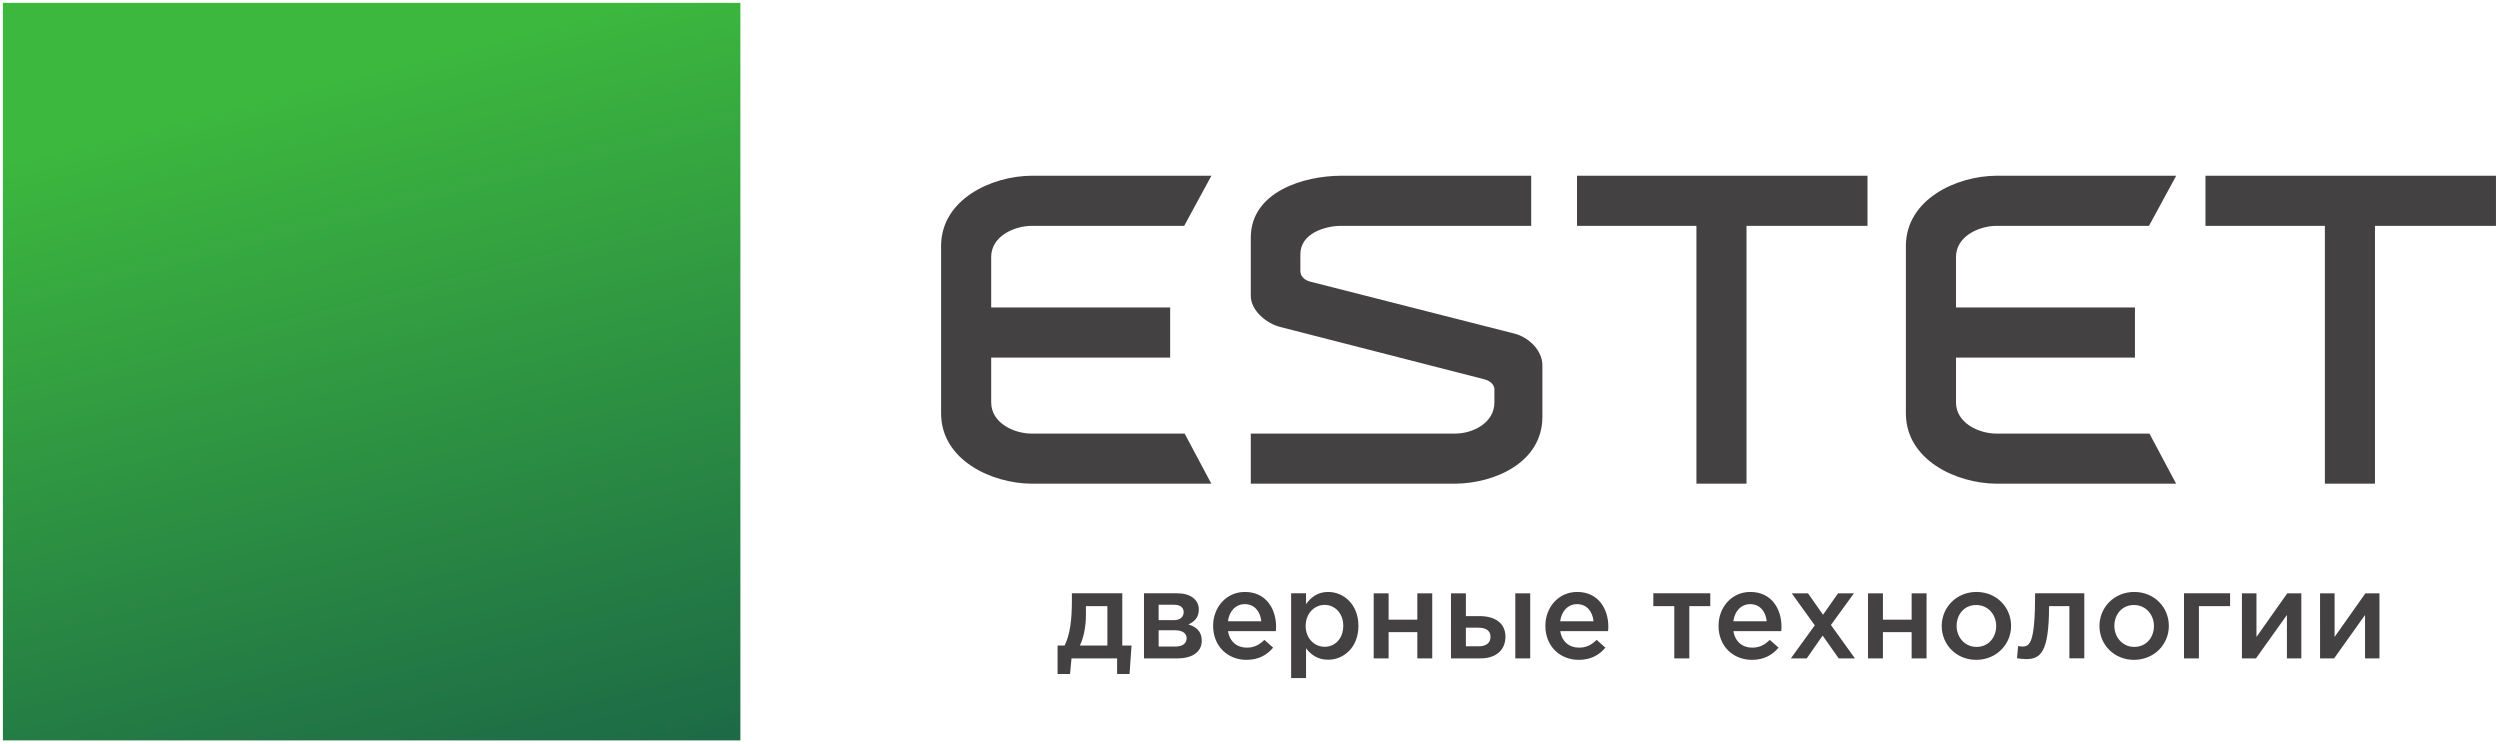 <?xml version="1.0" encoding="UTF-8" standalone="no"?> <svg xmlns:dc="http://purl.org/dc/elements/1.1/" xmlns:cc="http://creativecommons.org/ns#" xmlns:rdf="http://www.w3.org/1999/02/22-rdf-syntax-ns#" xmlns:svg="http://www.w3.org/2000/svg" xmlns="http://www.w3.org/2000/svg" xmlns:sodipodi="http://sodipodi.sourceforge.net/DTD/sodipodi-0.dtd" xmlns:inkscape="http://www.inkscape.org/namespaces/inkscape" version="1.1" id="svg2" xml:space="preserve" width="712" height="212" viewBox="0 0 712 212" sodipodi:docname="estet_лого.eps"><defs id="defs6"><clipPath id="clipPath22"><path d="M 1581.87,8.539 V 1584.21 c -525.24,0 -1050.44,0 -1575.675,0 0,-525.23 0,-1050.429 0,-1575.671 525.235,0 1050.435,0 1575.675,0 z M 398.602,1208.17 H 1189.47 L 1083.02,1012.13 H 398.602 Z M 1028.93,891.773 H 398.602 V 695.77 H 1028.96 Z M 398.602,580.625 H 1085.04 L 1189.47,384.586 H 398.602 Z M 1385.86,1388.21 H 202.203 V 204.551 H 1385.86 Z" clip-rule="evenodd" id="path20"></path></clipPath><linearGradient x1="351.621" y1="212.619" x2="308.458" y2="382.657" gradientUnits="userSpaceOnUse" gradientTransform="matrix(10,0,0,10,-1540,-2180)" spreadMethod="pad" id="linearGradient28"><stop style="stop-opacity:1;stop-color:#196247" offset="0" id="stop24"></stop><stop style="stop-opacity:1;stop-color:#3db83e" offset="1" id="stop26"></stop></linearGradient></defs><g id="g10" inkscape:groupmode="layer" inkscape:label="ink_ext_XXXXXX" transform="matrix(1.333,0,0,-1.333,0,212)"><g id="g12" transform="scale(0.1)"><path d="m 4561.38,826.41 c 0,35.684 0,71.356 0,107.028 -114.37,0 -267.99,0 -382.35,0 V 1041.3 c 0,43.94 48.28,66.28 86.58,66.58 h 325.79 c 19.39,35.71 38.68,71.46 58.13,107.06 -127.62,0 -256.01,0 -383.92,0 -86.28,-0.43 -192.68,-50.67 -193.62,-148.94 V 705.898 c 0.94,-98.277 107.4,-148.402 193.62,-148.933 127.92,0 255.84,0 383.78,0 l -57.03,107.023 h -326.75 c -38.45,0 -86.58,23.082 -86.58,66.602 v 95.82 c 114.36,0 267.98,0 382.35,0 z M 2259.57,150.344 h 26.6 l 3.15,33.437 h 97.43 v -33.437 h 26.59 l 4.21,60.824 h -19.75 v 111.641 h -107.68 v -17.118 c 0,-38.968 -3.95,-71.351 -15.54,-94.523 h -15.01 z m 47.66,60.824 c 8.15,17.113 12.9,40.551 12.9,65.828 v 18.426 h 45.82 v -84.254 z m 136.92,-27.387 h 72.14 c 31.6,0 51.34,14.219 51.34,37.653 0,19.75 -11.84,30.019 -28.69,34.757 11.84,5.266 22.38,14.219 22.38,31.86 0,21.328 -18.17,34.758 -45.82,34.758 h -71.35 z m 31.32,25.282 v 34.753 h 34.5 c 17.12,0 25.28,-6.847 25.28,-16.851 0,-10.793 -8.16,-17.902 -23.7,-17.902 z m 0,56.343 v 32.918 h 33.19 c 14.21,0 20.27,-6.851 20.27,-15.801 0,-10.007 -7.37,-17.117 -20.8,-17.117 z m 187.75,-84.781 c 25.54,0 43.71,10.266 56.87,26.066 l -18.7,16.59 c -11.05,-10.797 -22.11,-16.59 -37.64,-16.59 -20.54,0 -36.61,12.637 -40.03,35.282 h 102.16 c 0.27,1.578 0.53,6.843 0.53,8.953 0,40.023 -22.38,74.777 -66.61,74.777 -39.76,0 -67.94,-32.644 -67.94,-72.406 0,-43.449 31.07,-72.672 71.36,-72.672 z m -39.77,82.41 c 2.91,21.594 16.6,36.602 36.08,36.602 21.07,0 33.18,-16.059 35.29,-36.602 z m 135.09,-121.379 h 31.85 v 63.719 c 9.74,-12.902 24.23,-24.488 47.13,-24.488 33.19,0 64.78,26.066 64.78,72.148 0,46.602 -31.86,72.668 -64.78,72.668 -22.37,0 -36.86,-11.582 -47.13,-26.066 v 23.172 h -31.85 z m 71.61,66.875 c -21.58,0 -40.55,17.645 -40.55,44.504 0,27.121 18.97,45.024 40.55,45.024 21.59,0 39.76,-17.641 39.76,-44.5 0,-27.911 -17.9,-45.028 -39.76,-45.028 z m 104.81,-24.75 h 31.85 v 56.082 h 61.35 v -56.082 h 31.86 v 139.028 h -31.86 v -56.344 h -61.35 v 56.344 h -31.85 z m 165.09,0 h 63.45 c 32.64,0 52.92,17.645 52.92,46.344 0,30.281 -23.96,43.969 -55.29,43.969 h -29.23 v 48.715 h -31.85 z m 31.85,25.801 v 39.762 h 26.86 c 16.33,0 25.8,-6.844 25.8,-19.219 0,-13.426 -9.21,-20.543 -25.27,-20.543 z m 105.58,-25.801 h 31.87 v 139.028 h -31.87 z m 135.61,-3.156 c 25.54,0 43.7,10.266 56.87,26.066 l -18.69,16.59 c -11.06,-10.797 -22.12,-16.59 -37.66,-16.59 -20.54,0 -36.6,12.637 -40.02,35.282 h 102.17 c 0.26,1.578 0.52,6.843 0.52,8.953 0,40.023 -22.38,74.777 -66.62,74.777 -39.76,0 -67.93,-32.644 -67.93,-72.406 0,-43.449 31.07,-72.672 71.36,-72.672 z m -39.76,82.41 c 2.9,21.594 16.59,36.602 36.08,36.602 21.05,0 33.16,-16.059 35.27,-36.602 z m 243.82,-79.254 h 32.12 v 111.641 h 44.77 v 27.387 h -121.65 v -27.387 h 44.76 z m 165.89,-3.156 c 25.54,0 43.7,10.266 56.87,26.066 l -18.7,16.59 c -11.05,-10.797 -22.11,-16.59 -37.64,-16.59 -20.54,0 -36.61,12.637 -40.03,35.282 h 102.16 c 0.26,1.578 0.53,6.843 0.53,8.953 0,40.023 -22.38,74.777 -66.62,74.777 -39.75,0 -67.93,-32.644 -67.93,-72.406 0,-43.449 31.07,-72.672 71.36,-72.672 z m -39.76,82.41 c 2.9,21.594 16.59,36.602 36.07,36.602 21.07,0 33.17,-16.059 35.28,-36.602 z m 122.97,-79.254 h 33.96 l 33.96,48.715 34.23,-48.715 h 34.76 l -51.34,71.36 49.23,67.668 h -33.96 l -32.12,-45.813 -32.12,45.813 h -34.76 l 49.23,-68.461 z m 164.82,0 h 31.86 v 56.082 h 61.35 v -56.082 h 31.86 v 139.028 h -31.86 v -56.344 h -61.35 v 56.344 h -31.86 z m 231.18,-3.156 c 42.92,0 74.52,32.91 74.52,72.41 0,40.281 -31.34,72.668 -73.99,72.668 -42.65,0 -74.25,-32.91 -74.25,-72.668 0,-40.023 31.33,-72.41 73.72,-72.41 z m 0.53,27.645 c -24.75,0 -42.4,20.543 -42.4,44.765 0,24.746 16.33,44.762 41.87,44.762 25.02,0 42.66,-20.277 42.66,-44.762 0,-24.492 -16.33,-44.765 -42.13,-44.765 z m 105.32,-26.067 c 30.81,0 49.77,12.375 49.77,113.219 h 43.44 V 183.781 h 31.87 v 139.028 h -105.07 c 0,-105.852 -11.06,-113.746 -27.12,-113.746 -2.1,0 -7.11,0.519 -9.21,1.05 l -2.37,-26.066 c 4.74,-0.793 13.69,-1.844 18.69,-1.844 z m 231.19,-1.578 c 42.91,0 74.51,32.91 74.51,72.41 0,40.281 -31.34,72.668 -74,72.668 -42.65,0 -74.25,-32.91 -74.25,-72.668 0,-40.023 31.34,-72.41 73.74,-72.41 z m 0.51,27.645 c -24.74,0 -42.38,20.543 -42.38,44.765 0,24.746 16.33,44.762 41.87,44.762 25.01,0 42.66,-20.277 42.66,-44.762 0,-24.492 -16.34,-44.765 -42.15,-44.765 z m 106.39,-24.489 h 31.86 v 111.641 h 66.61 v 27.387 h -98.47 z m 123.75,0 h 30.02 l 66.09,92.688 v -92.688 h 30.8 v 139.028 h -30.01 c -22.12,-31.071 -43.98,-62.141 -65.83,-93.211 v 93.211 h -31.07 z m 166.93,0 h 30.02 l 66.09,92.688 v -92.688 h 30.8 v 139.028 h -30.01 c -22.12,-31.071 -43.98,-62.141 -65.82,-93.211 v 93.211 h -31.08 z M 3731.49,556.965 c 0,183.629 0,367.281 0,550.915 86.17,0 172.34,0 258.5,0 0,35.69 0,71.39 0,107.06 -206.89,0 -413.78,0 -620.65,0 0,-35.67 0,-71.37 0,-107.06 h 255.12 V 556.965 c 35.69,0 71.36,0 107.03,0 z m 1342.71,0 c 0,183.629 0,367.281 0,550.915 86.18,0 172.34,0 258.5,0 0,35.69 0,71.39 0,107.06 -206.9,0 -413.78,0 -620.68,0 0,-35.67 0,-71.37 0,-107.06 h 255.14 V 556.965 c 35.68,0 71.37,0 107.04,0 z M 3271.43,1107.88 c 0,35.69 0,71.39 0,107.06 h -405.45 c -80.45,0 -193.62,-34.24 -193.62,-132.29 V 958.504 c 0,-32.016 33.85,-59.332 62.63,-66.606 L 3172.36,779.75 c 9.5,-2.402 20.47,-10.211 20.47,-21.027 V 730.59 c 0,-43.582 -45.63,-66.602 -84.29,-66.602 -145.39,0 -290.78,0 -436.18,0 0,-35.668 0,-71.355 0,-107.023 h 436.18 c 84.6,0.547 186.82,45.168 186.82,142.805 v 110.332 c 0,32.003 -29.81,59.894 -59.27,67.437 l -437.31,111.289 c -10.08,2.543 -20.48,10.66 -20.48,21.882 v 36.73 c 0,43.74 51.51,60.44 87.68,60.44 135.15,0 270.3,0 405.45,0 z M 2500.07,826.41 c 0,35.684 0,71.356 0,107.028 -114.36,0 -267.98,0 -382.37,0 V 1041.3 c 0,43.94 48.28,66.28 86.6,66.58 h 325.8 c 19.38,35.71 38.68,71.46 58.12,107.06 -127.61,0 -256.01,0 -383.92,0 -86.28,-0.43 -192.68,-50.67 -193.62,-148.94 V 705.898 c 0.94,-98.277 107.4,-148.402 193.62,-148.933 127.93,0 255.84,0 383.76,0 l -57.02,107.023 H 2204.3 c -38.44,0 -86.6,23.082 -86.6,66.602 v 95.82 c 114.37,0 268.01,0 382.37,0" style="fill:#444142;fill-opacity:1;fill-rule:nonzero;stroke:none" id="path14"></path><g id="g16"><g id="g18" clip-path="url(#clipPath22)"><path d="M 1581.87,8.539 V 1584.21 c -525.24,0 -1050.44,0 -1575.675,0 0,-525.23 0,-1050.429 0,-1575.671 525.235,0 1050.435,0 1575.675,0 z M 398.602,1208.17 H 1189.47 L 1083.02,1012.13 H 398.602 Z M 1028.93,891.773 H 398.602 V 695.77 H 1028.96 Z M 398.602,580.625 H 1085.04 L 1189.47,384.586 H 398.602 Z M 1385.86,1388.21 H 202.203 V 204.551 H 1385.86 V 1388.21" style="fill:url(#linearGradient28);fill-opacity:1;fill-rule:nonzero;stroke:none" id="path30"></path></g></g></g></g></svg> 